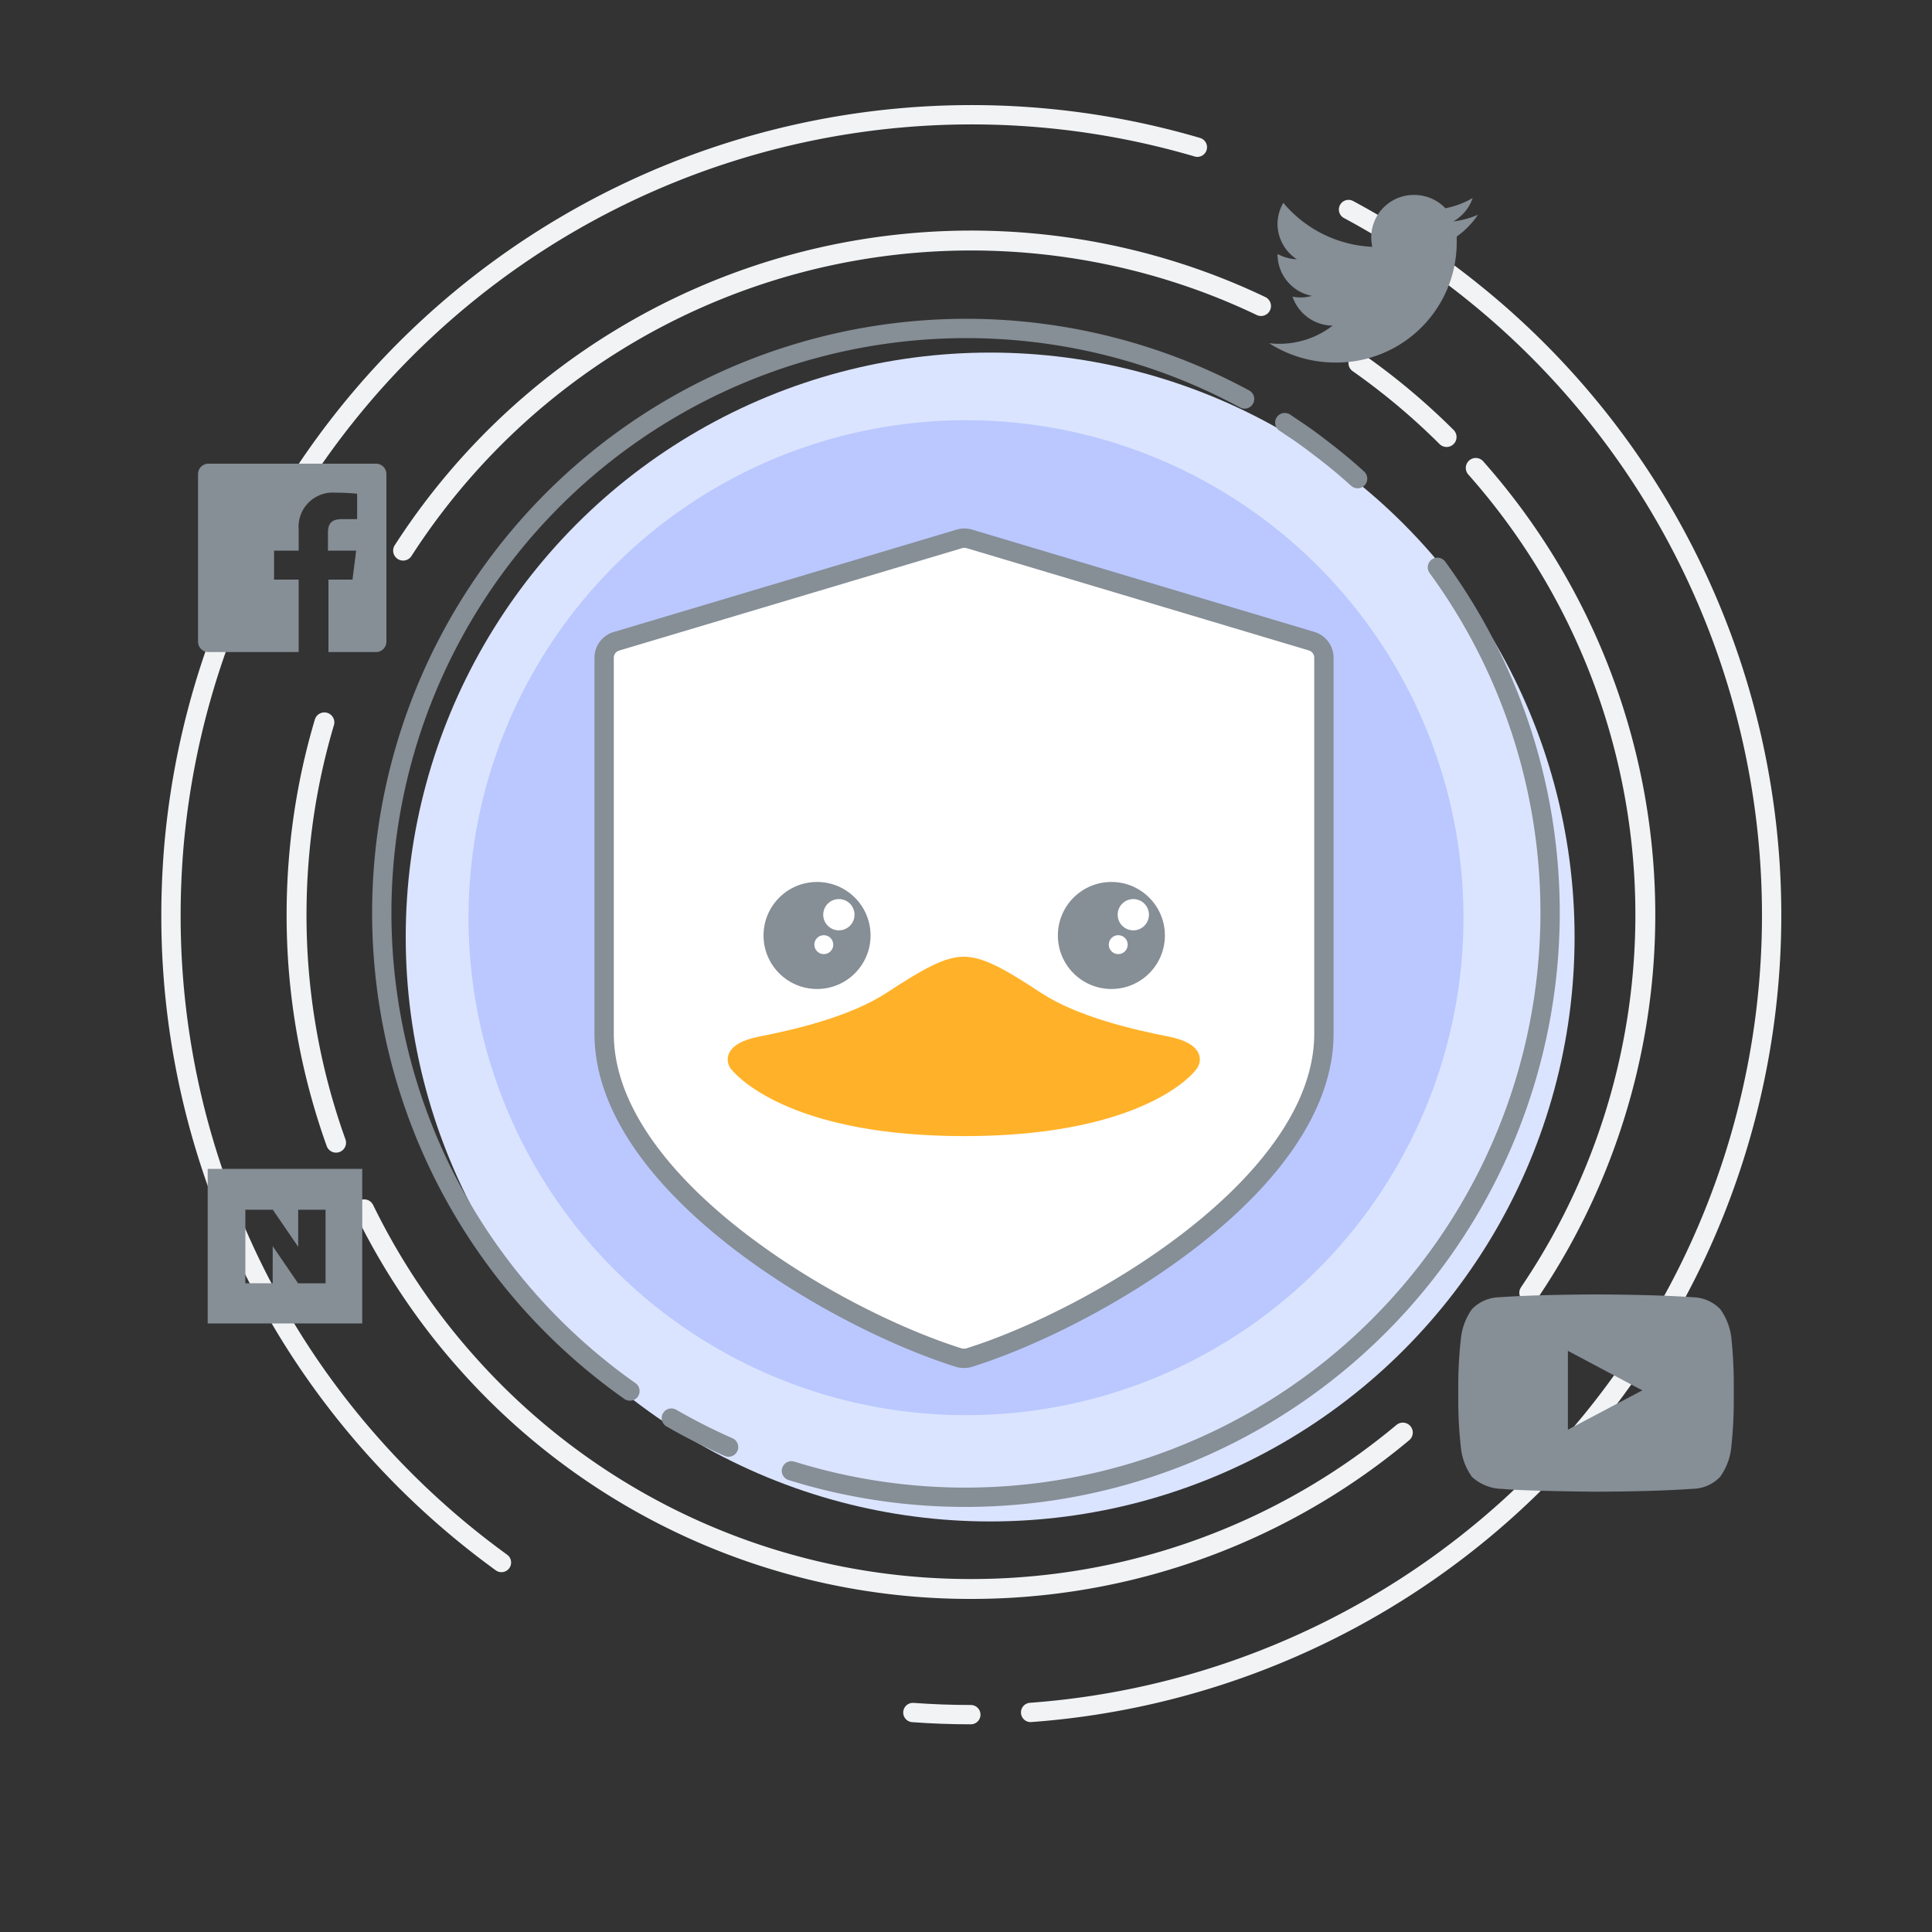<svg xmlns="http://www.w3.org/2000/svg" viewBox="0 0 200 200"><rect x="0" y="0" width="200" height="200" fill="#333333" stroke="none"/><defs><style>.cls-1,.cls-11,.cls-2,.cls-5{fill:none;}.cls-1,.cls-2{stroke:#f1f3f5;}.cls-1,.cls-2,.cls-5,.cls-6{stroke-linecap:round;stroke-miterlimit:10;}.cls-1{stroke-width:2.06px;}.cls-2,.cls-5,.cls-6{stroke-width:2px;}.cls-3{fill:#dbe4ff;}.cls-4{fill:#bac8ff;}.cls-5,.cls-6{stroke:#868e96;}.cls-10,.cls-5,.cls-6{fill-rule:evenodd;}.cls-6,.cls-9{fill:#fff;}.cls-7{fill:#ffb229;}.cls-10,.cls-8{fill:#868e96;}</style></defs><title>veilduck_03</title><g id="Layer_2" data-name="Layer 2"><g id="Layer_1-2" data-name="Layer 1"><path class="cls-1" d="M140.62,37.58a69.76,69.76,0,0,1,9.13,7.66"/><path class="cls-1" d="M41.73,57A70.27,70.27,0,0,1,56.91,40.18a69.9,69.9,0,0,1,67.54-11.06q3.12,1.14,6.09,2.56"/><path class="cls-2" d="M100.5,177.5q-3,0-6-.22"/><path class="cls-2" d="M139.6,21.69a83.52,83.52,0,0,1,13,8.64,82.75,82.75,0,0,1-45.91,146.94h0"/><path class="cls-2" d="M51.91,161.75A83.14,83.14,0,0,1,32.51,142,82.46,82.46,0,0,1,17.7,94.7c0-2.18.09-4.33.25-6.46a82.89,82.89,0,0,1,106-73"/><circle class="cls-3" cx="102.5" cy="97" r="60.5"/><circle class="cls-4" cx="100" cy="95" r="51.5"/><path class="cls-5" d="M65.21,144c-.91-.64-1.8-1.3-2.68-2A60.51,60.51,0,0,1,128.84,41.3"/><path class="cls-5" d="M75.42,149.8a61.14,61.14,0,0,1-5.92-3"/><path class="cls-5" d="M148.8,58.73a60.54,60.54,0,0,1-66.87,93.53"/><path class="cls-5" d="M133,43.75l1.68,1.13c.94.66,1.86,1.35,2.76,2.06,1.07.83,2.1,1.7,3.1,2.61"/><path class="cls-6" d="M135.83,66.39l-35.5-10.61a1.81,1.81,0,0,0-1,0L63.8,66.39a1.78,1.78,0,0,0-1.26,1.7V107c0,15.64,23.93,29.55,36.75,33.55a2,2,0,0,0,1,0c12.82-4,36.76-17.91,36.76-33.55V68.09A1.79,1.79,0,0,0,135.83,66.39Z"/><path class="cls-7" d="M99.82,117.61c17.26,0,23.16-5.69,24.09-7,.54-.78.74-2.58-2.92-3.3s-9.47-2.06-13.22-4.53-6-3.74-8-3.74-4.22,1.27-8,3.74-9.55,3.82-13.21,4.53-3.47,2.52-2.93,3.3C76.66,111.92,82.55,117.61,99.82,117.61Z"/><circle class="cls-8" cx="84.58" cy="96.84" r="5.54"/><circle class="cls-9" cx="86.84" cy="94.69" r="1.62"/><circle class="cls-9" cx="85.28" cy="97.79" r="0.98"/><circle class="cls-8" cx="115.05" cy="96.84" r="5.54"/><circle class="cls-9" cx="117.32" cy="94.69" r="1.62"/><circle class="cls-9" cx="115.76" cy="97.79" r="0.98"/><path class="cls-10" d="M153,22.23a9.07,9.07,0,0,1-2.55.69,4.38,4.38,0,0,0,2-2.42,9.13,9.13,0,0,1-2.82,1.06,4.46,4.46,0,0,0-3.24-1.38,4.4,4.4,0,0,0-4.44,4.37,4.71,4.71,0,0,0,.11,1A12.76,12.76,0,0,1,132.85,21a4.32,4.32,0,0,0-.6,2.2,4.38,4.38,0,0,0,2,3.64,4.53,4.53,0,0,1-2-.55v.05a4.39,4.39,0,0,0,3.56,4.29,4.47,4.47,0,0,1-1.17.16,4.69,4.69,0,0,1-.84-.08,4.44,4.44,0,0,0,4.15,3,9,9,0,0,1-5.51,1.88,9.16,9.16,0,0,1-1.06-.06,12.7,12.7,0,0,0,6.81,2A12.45,12.45,0,0,0,150.8,25.06c0-.19,0-.38,0-.57A8.83,8.83,0,0,0,153,22.23"/><path class="cls-10" d="M38.92,48H21.58a1.08,1.08,0,0,0-1.08,1.08V66.42a1.08,1.08,0,0,0,1.08,1.08h9.34V60H28.37V57h2.55V54.84A3.54,3.54,0,0,1,34.7,51c1.08,0,2,.08,2.27.11v2.63H35.41c-1.22,0-1.46.58-1.46,1.44V57h2.92L36.49,60H34V67.5h5A1.08,1.08,0,0,0,40,66.42V49.08A1.08,1.08,0,0,0,38.92,48"/><path class="cls-1" d="M34.79,118.29A69.57,69.57,0,0,1,30.7,94.7c0-1.83.07-3.65.21-5.44a69.22,69.22,0,0,1,2.67-14.48"/><path class="cls-1" d="M145.22,148.3a69.53,69.53,0,0,1-39.51,16h0c-1.72.13-3.46.19-5.21.19a69.66,69.66,0,0,1-52.09-23.34,68,68,0,0,1-5.22-6.61,70.43,70.43,0,0,1-5.49-9.35"/><path class="cls-1" d="M152.77,48.44a69.73,69.73,0,0,1,5.54,85.39"/><path class="cls-10" d="M21.5,121v16h16V121Zm12.2,11.85H30.86L28.23,129v3.84H25.4v-7.61h2.84l2.63,3.84v-3.84H33.7Z"/><path class="cls-10" d="M179.22,138.41a6.38,6.38,0,0,0-1.14-2.89,4.07,4.07,0,0,0-2.85-1.23c-4-.29-10-.29-10-.29h0s-6,0-10,.29a4.07,4.07,0,0,0-2.85,1.23,6.32,6.32,0,0,0-1.13,2.89,44,44,0,0,0-.29,4.7v2.2a44,44,0,0,0,.29,4.7,6.26,6.26,0,0,0,1.13,2.88,4.75,4.75,0,0,0,3.14,1.24c2.28.23,9.69.29,9.69.29s6,0,10-.3a4,4,0,0,0,2.85-1.23,6.32,6.32,0,0,0,1.14-2.88,45.53,45.53,0,0,0,.28-4.7v-2.2A45.53,45.53,0,0,0,179.22,138.41ZM162.31,148v-8.16l7.7,4.09Z"/><rect class="cls-11" width="200" height="200"/></g></g></svg>